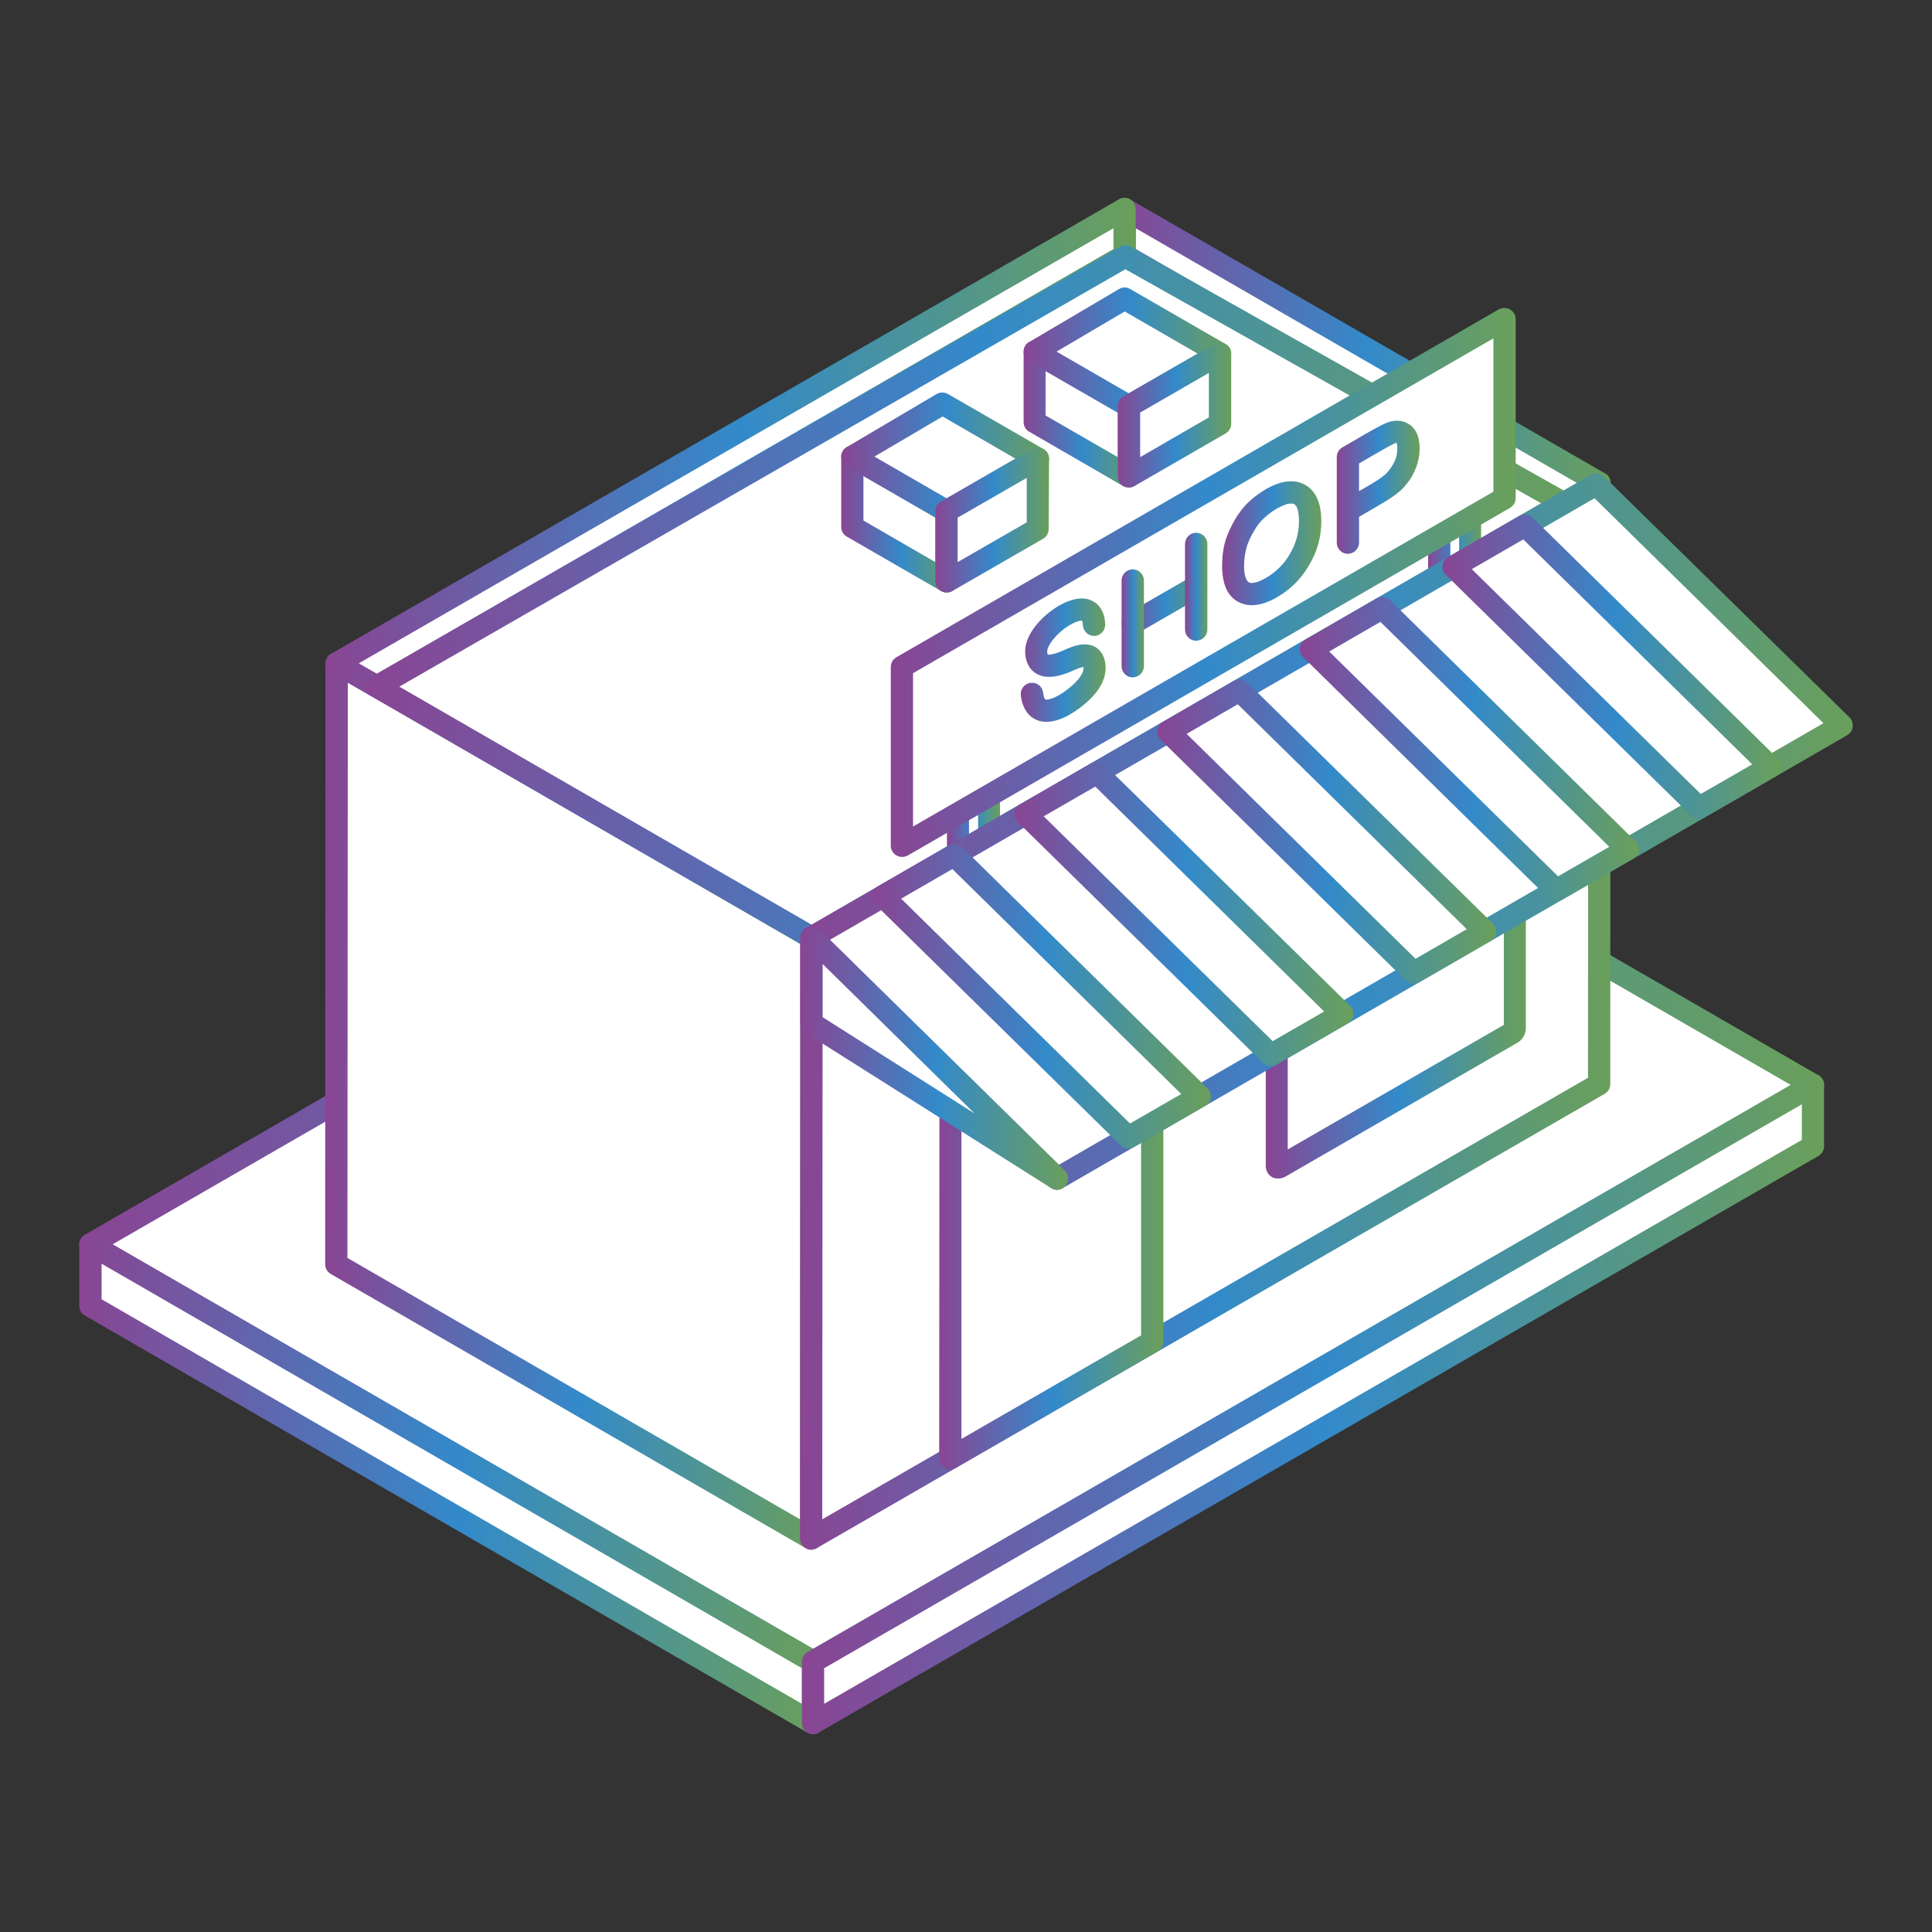 <?xml version="1.0" encoding="iso-8859-1"?>
<!-- Generator: Adobe Illustrator 26.0.3, SVG Export Plug-In . SVG Version: 6.00 Build 0)  -->
<svg version="1.1" xmlns="http://www.w3.org/2000/svg" xmlns:xlink="http://www.w3.org/1999/xlink" x="0px" y="0px"
	 viewBox="0 0 80 80" style="enable-background:new 0 0 80 80;" xml:space="preserve">
<rect x="0" y="0" width="80" height="80" fill="#333333" stroke="none"/>
<g id="Shopping_34">
	<g>
		<polygon style="fill-rule:evenodd;clip-rule:evenodd;fill:#FFFFFF;" points="75.078,44.927 45.141,27.648 3.735,51.527 
			33.671,68.81 		"/>
		<linearGradient id="SVGID_1_" gradientUnits="userSpaceOnUse" x1="3.281" y1="48.23" x2="75.532" y2="48.23">
			<stop  offset="0" style="stop-color:#894593"/>
			<stop  offset="0.51" style="stop-color:#338ACA"/>
			<stop  offset="0.999" style="stop-color:#6A9F5B"/>
			<stop  offset="1" style="stop-color:#5F9F55"/>
		</linearGradient>
		<path style="fill-rule:evenodd;clip-rule:evenodd;fill:url(#SVGID_1_);" d="M4.66,51.527l29.011,16.751l40.485-23.351
			L45.141,28.181L4.66,51.527L4.66,51.527z M33.671,69.273c-0.078,0-0.156-0.024-0.235-0.063L3.516,51.927
			c-0.142-0.082-0.235-0.231-0.235-0.4c0-0.16,0.094-0.317,0.235-0.399l41.394-23.88c0.141-0.078,0.322-0.082,0.467,0l29.924,17.279
			c0.141,0.086,0.231,0.235,0.231,0.4c0,0.164-0.09,0.318-0.231,0.4L33.907,69.21C33.828,69.249,33.75,69.273,33.671,69.273z"/>
		<polygon style="fill-rule:evenodd;clip-rule:evenodd;fill:#FFFFFF;" points="33.671,68.81 3.735,51.527 3.735,54.068 
			33.671,71.346 		"/>
		
			<linearGradient id="SVGID_00000127041659495664837930000016060818712219822214_" gradientUnits="userSpaceOnUse" x1="3.281" y1="61.439" x2="34.126" y2="61.439">
			<stop  offset="0" style="stop-color:#894593"/>
			<stop  offset="0.51" style="stop-color:#338ACA"/>
			<stop  offset="0.999" style="stop-color:#6A9F5B"/>
			<stop  offset="1" style="stop-color:#5F9F55"/>
		</linearGradient>
		<path style="fill-rule:evenodd;clip-rule:evenodd;fill:url(#SVGID_00000127041659495664837930000016060818712219822214_);" d="
			M4.206,53.801l28.999,16.75v-1.474L4.206,52.327V53.801L4.206,53.801z M33.671,71.809c-0.078,0-0.156-0.023-0.235-0.063
			L3.504,54.468c-0.145-0.086-0.223-0.235-0.223-0.4v-2.54c0-0.164,0.094-0.317,0.235-0.399c0.145-0.079,0.313-0.079,0.455,0
			L33.907,68.41c0.141,0.083,0.219,0.236,0.219,0.4v2.536c0,0.165-0.089,0.317-0.235,0.4C33.828,71.786,33.75,71.809,33.671,71.809z
			"/>
		<polygon style="fill-rule:evenodd;clip-rule:evenodd;fill:#FFFFFF;" points="33.671,71.346 75.078,47.463 75.078,44.927 
			33.671,68.81 		"/>
		
			<linearGradient id="SVGID_00000044875661573042071630000001079570920183033272_" gradientUnits="userSpaceOnUse" x1="33.205" y1="58.138" x2="75.532" y2="58.138">
			<stop  offset="0" style="stop-color:#894593"/>
			<stop  offset="0.51" style="stop-color:#338ACA"/>
			<stop  offset="0.999" style="stop-color:#6A9F5B"/>
			<stop  offset="1" style="stop-color:#5F9F55"/>
		</linearGradient>
		<path style="fill-rule:evenodd;clip-rule:evenodd;fill:url(#SVGID_00000044875661573042071630000001079570920183033272_);" d="
			M34.126,69.077v1.474L74.611,47.2v-1.474L34.126,69.077L34.126,69.077z M33.671,71.809c-0.078,0-0.156-0.023-0.235-0.063
			c-0.141-0.083-0.231-0.235-0.231-0.4V68.81c0-0.164,0.09-0.317,0.231-0.4l41.406-23.883c0.145-0.079,0.314-0.082,0.471,0
			c0.129,0.086,0.219,0.235,0.219,0.4v2.54c0,0.16-0.09,0.313-0.231,0.396l-41.41,23.883C33.828,71.786,33.75,71.809,33.671,71.809z
			"/>
		<polygon style="fill-rule:evenodd;clip-rule:evenodd;fill:#FFFFFF;" points="33.581,63.707 13.919,52.355 13.943,27.467 
			33.609,38.823 		"/>
		
			<linearGradient id="SVGID_00000182529462446110359050000013893777037358150021_" gradientUnits="userSpaceOnUse" x1="13.465" y1="45.588" x2="34.064" y2="45.588">
			<stop  offset="0" style="stop-color:#894593"/>
			<stop  offset="0.51" style="stop-color:#338ACA"/>
			<stop  offset="0.999" style="stop-color:#6A9F5B"/>
			<stop  offset="1" style="stop-color:#5F9F55"/>
		</linearGradient>
		<path style="fill-rule:evenodd;clip-rule:evenodd;fill:url(#SVGID_00000182529462446110359050000013893777037358150021_);" d="
			M14.386,52.088l18.741,10.823l0.012-23.822L14.402,28.267L14.386,52.088L14.386,52.088z M33.581,64.169
			c-0.078,0-0.157-0.023-0.219-0.063L13.7,52.755c-0.145-0.083-0.235-0.235-0.235-0.4l0.011-24.888c0-0.164,0.09-0.317,0.235-0.395
			c0.14-0.086,0.31-0.086,0.455,0l19.662,11.352c0.142,0.082,0.236,0.235,0.236,0.399l-0.016,24.884c0,0.164-0.091,0.317-0.232,0.4
			C33.75,64.146,33.671,64.169,33.581,64.169z"/>
		<polygon style="fill-rule:evenodd;clip-rule:evenodd;fill:#FFFFFF;" points="33.581,63.707 33.609,38.82 66.234,20.008 
			66.223,44.895 		"/>
		
			<linearGradient id="SVGID_00000166657969491040125760000013513041177945237905_" gradientUnits="userSpaceOnUse" x1="33.127" y1="41.858" x2="66.689" y2="41.858">
			<stop  offset="0" style="stop-color:#894593"/>
			<stop  offset="0.51" style="stop-color:#338ACA"/>
			<stop  offset="0.999" style="stop-color:#6A9F5B"/>
			<stop  offset="1" style="stop-color:#5F9F55"/>
		</linearGradient>
		<path style="fill-rule:evenodd;clip-rule:evenodd;fill:url(#SVGID_00000166657969491040125760000013513041177945237905_);" d="
			M34.064,39.086l-0.016,23.825l31.708-18.283l0.012-23.825L34.064,39.086L34.064,39.086z M33.581,64.169
			c-0.078,0-0.157-0.023-0.219-0.063c-0.145-0.082-0.235-0.235-0.235-0.4l0.012-24.887c0-0.165,0.09-0.314,0.235-0.4l32.625-18.811
			c0.145-0.082,0.314-0.082,0.47,0c0.141,0.083,0.22,0.235,0.22,0.4l-0.012,24.887c0,0.165-0.09,0.318-0.235,0.4L33.817,64.107
			C33.75,64.146,33.671,64.169,33.581,64.169z"/>
		<polygon style="fill-rule:evenodd;clip-rule:evenodd;fill:#FFFFFF;" points="46.572,8.652 66.234,20.008 64.572,20.965 
			46.572,10.577 		"/>
		
			<linearGradient id="SVGID_00000021803336806557531830000009043171509311816361_" gradientUnits="userSpaceOnUse" x1="46.105" y1="14.809" x2="66.689" y2="14.809">
			<stop  offset="0" style="stop-color:#894593"/>
			<stop  offset="0.51" style="stop-color:#338ACA"/>
			<stop  offset="0.999" style="stop-color:#6A9F5B"/>
			<stop  offset="1" style="stop-color:#5F9F55"/>
		</linearGradient>
		<path style="fill-rule:evenodd;clip-rule:evenodd;fill:url(#SVGID_00000021803336806557531830000009043171509311816361_);" d="
			M47.027,10.31l17.545,10.125l0.741-0.427L47.027,9.451V10.31L47.027,10.31z M64.572,21.427c-0.09,0-0.168-0.02-0.235-0.062
			l-18-10.388c-0.142-0.083-0.232-0.235-0.232-0.4V8.652c0-0.165,0.09-0.318,0.232-0.396c0.145-0.086,0.314-0.086,0.455,0
			l19.678,11.352c0.141,0.083,0.22,0.235,0.22,0.4c0,0.165-0.091,0.313-0.22,0.4l-1.677,0.956
			C64.725,21.407,64.651,21.427,64.572,21.427z"/>
		<polygon style="fill-rule:evenodd;clip-rule:evenodd;fill:#FFFFFF;" points="15.609,28.427 13.943,27.467 46.572,8.652 
			46.572,10.577 		"/>
		
			<linearGradient id="SVGID_00000116930505578062630260000001355517454323870865_" gradientUnits="userSpaceOnUse" x1="13.477" y1="18.541" x2="47.027" y2="18.541">
			<stop  offset="0" style="stop-color:#894593"/>
			<stop  offset="0.51" style="stop-color:#338ACA"/>
			<stop  offset="0.999" style="stop-color:#6A9F5B"/>
			<stop  offset="1" style="stop-color:#5F9F55"/>
		</linearGradient>
		<path style="fill-rule:evenodd;clip-rule:evenodd;fill:url(#SVGID_00000116930505578062630260000001355517454323870865_);" d="
			M14.856,27.467l0.753,0.431L46.105,10.31V9.451L14.856,27.467L14.856,27.467z M15.609,28.89c-0.079,0-0.153-0.02-0.232-0.059
			l-1.666-0.964c-0.145-0.082-0.235-0.235-0.235-0.4c0-0.164,0.09-0.317,0.235-0.395L46.337,8.252
			c0.145-0.083,0.314-0.083,0.471,0.004c0.129,0.078,0.219,0.231,0.219,0.396v1.925c0,0.164-0.091,0.317-0.235,0.4L15.832,28.832
			C15.766,28.871,15.687,28.89,15.609,28.89z"/>
		<polygon style="fill-rule:evenodd;clip-rule:evenodd;fill:#FFFFFF;" points="33.609,38.82 15.609,28.427 46.599,10.62 
			64.752,20.835 		"/>
		
			<linearGradient id="SVGID_00000074409650921045182920000007273776404175631011_" gradientUnits="userSpaceOnUse" x1="15.143" y1="24.72" x2="65.207" y2="24.72">
			<stop  offset="0" style="stop-color:#894593"/>
			<stop  offset="0.51" style="stop-color:#338ACA"/>
			<stop  offset="0.999" style="stop-color:#6A9F5B"/>
			<stop  offset="1" style="stop-color:#5F9F55"/>
		</linearGradient>
		<path style="fill-rule:evenodd;clip-rule:evenodd;fill:url(#SVGID_00000074409650921045182920000007273776404175631011_);" d="
			M16.534,28.432l17.075,9.858l30.207-17.451l-17.217-9.69L16.534,28.432L16.534,28.432z M33.609,39.282
			c-0.078,0-0.173-0.02-0.235-0.063L15.378,28.827c-0.145-0.078-0.235-0.23-0.235-0.4c0-0.164,0.089-0.314,0.235-0.396
			l30.987-17.812c0.141-0.082,0.314-0.082,0.455-0.003l18.153,10.219c0.145,0.082,0.235,0.231,0.235,0.395
			c0,0.169-0.09,0.322-0.235,0.404L33.828,39.219C33.766,39.262,33.687,39.282,33.609,39.282z"/>
		<polygon style="fill-rule:evenodd;clip-rule:evenodd;fill:#FFFFFF;" points="46.741,19.725 42.84,17.472 42.84,14.564 
			46.741,16.817 		"/>
		
			<linearGradient id="SVGID_00000139262320026853494490000001518378809848162213_" gradientUnits="userSpaceOnUse" x1="42.386" y1="17.147" x2="47.211" y2="17.147">
			<stop  offset="0" style="stop-color:#894593"/>
			<stop  offset="0.51" style="stop-color:#338ACA"/>
			<stop  offset="0.999" style="stop-color:#6A9F5B"/>
			<stop  offset="1" style="stop-color:#5F9F55"/>
		</linearGradient>
		<path style="fill-rule:evenodd;clip-rule:evenodd;fill:url(#SVGID_00000139262320026853494490000001518378809848162213_);" d="
			M43.295,17.205l2.991,1.725v-1.846l-2.991-1.72V17.205L43.295,17.205z M46.741,20.188c-0.079,0-0.157-0.023-0.236-0.062
			l-3.896-2.254c-0.145-0.082-0.223-0.235-0.223-0.4v-2.908c0-0.165,0.078-0.318,0.223-0.396c0.142-0.082,0.322-0.082,0.466,0
			l3.901,2.25c0.145,0.083,0.235,0.235,0.235,0.4v2.908c0,0.165-0.091,0.318-0.235,0.4C46.897,20.165,46.819,20.188,46.741,20.188z"
			/>
		<polygon style="fill-rule:evenodd;clip-rule:evenodd;fill:#FFFFFF;" points="46.741,16.817 42.84,14.564 46.572,12.364 
			50.512,14.641 		"/>
		
			<linearGradient id="SVGID_00000083078689884059964470000013362848696236429990_" gradientUnits="userSpaceOnUse" x1="42.386" y1="14.591" x2="50.982" y2="14.591">
			<stop  offset="0" style="stop-color:#894593"/>
			<stop  offset="0.51" style="stop-color:#338ACA"/>
			<stop  offset="0.999" style="stop-color:#6A9F5B"/>
			<stop  offset="1" style="stop-color:#5F9F55"/>
		</linearGradient>
		<path style="fill-rule:evenodd;clip-rule:evenodd;fill:url(#SVGID_00000083078689884059964470000013362848696236429990_);" d="
			M43.75,14.559l2.991,1.729l2.85-1.647l-3.019-1.744L43.75,14.559L43.75,14.559z M46.741,17.28c-0.079,0-0.157-0.024-0.236-0.063
			l-3.896-2.254c-0.145-0.082-0.223-0.235-0.223-0.396c0-0.164,0.078-0.314,0.223-0.4l3.728-2.199
			c0.145-0.087,0.314-0.087,0.455-0.004l3.955,2.281c0.145,0.082,0.235,0.232,0.235,0.396c0,0.165-0.091,0.318-0.235,0.404
			l-3.771,2.172C46.897,17.256,46.819,17.28,46.741,17.28z"/>
		<polygon style="fill-rule:evenodd;clip-rule:evenodd;fill:#FFFFFF;" points="46.741,16.817 50.512,14.646 50.512,17.55 
			46.741,19.725 		"/>
		
			<linearGradient id="SVGID_00000031184061358250583590000009357896087252282786_" gradientUnits="userSpaceOnUse" x1="46.286" y1="17.186" x2="50.982" y2="17.186">
			<stop  offset="0" style="stop-color:#894593"/>
			<stop  offset="0.51" style="stop-color:#338ACA"/>
			<stop  offset="0.999" style="stop-color:#6A9F5B"/>
			<stop  offset="1" style="stop-color:#5F9F55"/>
		</linearGradient>
		<path style="fill-rule:evenodd;clip-rule:evenodd;fill:url(#SVGID_00000031184061358250583590000009357896087252282786_);" d="
			M47.211,17.084v1.846l2.846-1.647v-1.842L47.211,17.084L47.211,17.084z M46.741,20.188c-0.079,0-0.157-0.023-0.236-0.062
			c-0.141-0.082-0.219-0.235-0.219-0.4v-2.908c0-0.165,0.078-0.317,0.219-0.4l3.787-2.172c0.141-0.082,0.314-0.082,0.455,0
			c0.145,0.082,0.235,0.232,0.235,0.4v2.905c0,0.164-0.091,0.317-0.235,0.399l-3.771,2.176
			C46.897,20.165,46.819,20.188,46.741,20.188z"/>
		<polygon style="fill-rule:evenodd;clip-rule:evenodd;fill:#FFFFFF;" points="39.199,24.072 35.299,21.819 35.299,18.914 
			39.199,21.168 		"/>
		
			<linearGradient id="SVGID_00000023998051653609577340000011713269543174111124_" gradientUnits="userSpaceOnUse" x1="34.833" y1="21.494" x2="39.654" y2="21.494">
			<stop  offset="0" style="stop-color:#894593"/>
			<stop  offset="0.51" style="stop-color:#338ACA"/>
			<stop  offset="0.999" style="stop-color:#6A9F5B"/>
			<stop  offset="1" style="stop-color:#5F9F55"/>
		</linearGradient>
		<path style="fill-rule:evenodd;clip-rule:evenodd;fill:url(#SVGID_00000023998051653609577340000011713269543174111124_);" d="
			M35.753,21.553l2.979,1.725v-1.846l-2.979-1.721V21.553L35.753,21.553z M39.199,24.535c-0.079,0-0.153-0.019-0.232-0.062
			l-3.904-2.254c-0.141-0.078-0.23-0.235-0.23-0.4v-2.905c0-0.169,0.089-0.317,0.23-0.4c0.145-0.082,0.326-0.082,0.471,0
			l3.901,2.254c0.14,0.082,0.219,0.232,0.219,0.4v2.904c0,0.165-0.079,0.318-0.219,0.4C39.356,24.516,39.277,24.535,39.199,24.535z"
			/>
		<polygon style="fill-rule:evenodd;clip-rule:evenodd;fill:#FFFFFF;" points="39.199,21.168 35.299,18.914 39.018,16.711 
			42.97,18.993 		"/>
		
			<linearGradient id="SVGID_00000006700679902211886250000004410441591207629486_" gradientUnits="userSpaceOnUse" x1="34.833" y1="18.94" x2="43.44" y2="18.94">
			<stop  offset="0" style="stop-color:#894593"/>
			<stop  offset="0.51" style="stop-color:#338ACA"/>
			<stop  offset="0.999" style="stop-color:#6A9F5B"/>
			<stop  offset="1" style="stop-color:#5F9F55"/>
		</linearGradient>
		<path style="fill-rule:evenodd;clip-rule:evenodd;fill:url(#SVGID_00000006700679902211886250000004410441591207629486_);" d="
			M36.208,18.906l2.991,1.729l2.85-1.642l-3.018-1.748L36.208,18.906L36.208,18.906z M39.199,21.627
			c-0.079,0-0.153-0.02-0.232-0.063l-3.904-2.254c-0.141-0.078-0.23-0.231-0.23-0.396c0-0.165,0.089-0.313,0.23-0.4l3.72-2.199
			c0.142-0.082,0.326-0.082,0.471,0l3.951,2.277c0.145,0.082,0.235,0.235,0.235,0.4c0,0.164-0.091,0.313-0.235,0.4l-3.77,2.175
			C39.356,21.607,39.277,21.627,39.199,21.627z"/>
		<polygon style="fill-rule:evenodd;clip-rule:evenodd;fill:#FFFFFF;" points="39.199,21.168 42.97,18.993 42.97,21.897 
			39.199,24.072 		"/>
		
			<linearGradient id="SVGID_00000026857078267541551000000001661701501429805468_" gradientUnits="userSpaceOnUse" x1="38.732" y1="21.533" x2="43.44" y2="21.533">
			<stop  offset="0" style="stop-color:#894593"/>
			<stop  offset="0.51" style="stop-color:#338ACA"/>
			<stop  offset="0.999" style="stop-color:#6A9F5B"/>
			<stop  offset="1" style="stop-color:#5F9F55"/>
		</linearGradient>
		<path style="fill-rule:evenodd;clip-rule:evenodd;fill:url(#SVGID_00000026857078267541551000000001661701501429805468_);" d="
			M39.653,21.435v1.842l2.861-1.647v-1.842L39.653,21.435L39.653,21.435z M39.199,24.535c-0.079,0-0.153-0.019-0.232-0.062
			c-0.145-0.082-0.235-0.235-0.235-0.4v-2.904c0-0.168,0.091-0.318,0.235-0.4l3.771-2.176c0.142-0.082,0.326-0.082,0.466,0
			c0.145,0.082,0.235,0.235,0.235,0.4l-0.016,2.905c0,0.168-0.075,0.317-0.22,0.404l-3.77,2.172
			C39.356,24.516,39.277,24.535,39.199,24.535z"/>
		<polygon style="fill-rule:evenodd;clip-rule:evenodd;fill:#FFFFFF;" points="39.356,60.383 47.705,55.562 47.717,39.732 
			39.356,44.555 		"/>
		
			<linearGradient id="SVGID_00000005970220289876895860000009404860133379631503_" gradientUnits="userSpaceOnUse" x1="38.889" y1="50.06" x2="48.171" y2="50.06">
			<stop  offset="0" style="stop-color:#894593"/>
			<stop  offset="0.51" style="stop-color:#338ACA"/>
			<stop  offset="0.999" style="stop-color:#6A9F5B"/>
			<stop  offset="1" style="stop-color:#5F9F55"/>
		</linearGradient>
		<path style="fill-rule:evenodd;clip-rule:evenodd;fill:url(#SVGID_00000005970220289876895860000009404860133379631503_);" d="
			M39.81,44.821v14.762l7.44-4.288V40.532L39.81,44.821L39.81,44.821z M39.356,60.845c-0.09,0-0.169-0.02-0.235-0.063
			c-0.141-0.082-0.231-0.231-0.231-0.4l0.011-15.828c0-0.165,0.079-0.314,0.22-0.396l8.362-4.825c0.144-0.079,0.313-0.079,0.458,0
			c0.141,0.086,0.231,0.235,0.231,0.399v15.829c0,0.164-0.09,0.317-0.231,0.399l-8.365,4.822
			C39.512,60.826,39.434,60.845,39.356,60.845z"/>
		<path style="fill-rule:evenodd;clip-rule:evenodd;fill:#FFFFFF;" d="M62.726,33.143v9.439c0,0.067-0.055,0.149-0.106,0.18
			l-9.651,5.571c-0.05,0.035-0.101,0.008-0.101-0.059v-9.439c0-0.067,0.051-0.148,0.101-0.18l9.651-5.574
			C62.671,33.049,62.726,33.077,62.726,33.143z"/>
		
			<linearGradient id="SVGID_00000181809964302744826470000007569513968169878673_" gradientUnits="userSpaceOnUse" x1="52.413" y1="40.709" x2="63.181" y2="40.709">
			<stop  offset="0" style="stop-color:#894593"/>
			<stop  offset="0.51" style="stop-color:#338ACA"/>
			<stop  offset="0.999" style="stop-color:#6A9F5B"/>
			<stop  offset="1" style="stop-color:#5F9F55"/>
		</linearGradient>
		<path style="fill-rule:evenodd;clip-rule:evenodd;fill:url(#SVGID_00000181809964302744826470000007569513968169878673_);" d="
			M53.322,38.98v8.616l8.949-5.158v-8.616L53.322,38.98L53.322,38.98z M52.919,48.8c-0.091,0-0.18-0.02-0.247-0.059
			c-0.168-0.094-0.259-0.271-0.259-0.466v-9.439c0-0.231,0.13-0.462,0.326-0.58l9.646-5.57c0.145-0.087,0.404-0.09,0.534-0.008
			c0.172,0.094,0.262,0.267,0.262,0.466v9.439c0,0.231-0.133,0.463-0.325,0.58l-9.651,5.571C53.126,48.776,53.024,48.8,52.919,48.8z
			"/>
		<polygon style="fill-rule:evenodd;clip-rule:evenodd;fill:#FFFFFF;" points="38.34,34.418 37.705,34.053 38.368,33.649 
			39.018,34.025 		"/>
		
			<linearGradient id="SVGID_00000099619658345080790360000005482033324616153250_" gradientUnits="userSpaceOnUse" x1="37.251" y1="34.034" x2="39.485" y2="34.034">
			<stop  offset="0" style="stop-color:#894593"/>
			<stop  offset="0.51" style="stop-color:#338ACA"/>
			<stop  offset="0.999" style="stop-color:#6A9F5B"/>
			<stop  offset="1" style="stop-color:#5F9F55"/>
		</linearGradient>
		<path style="fill-rule:evenodd;clip-rule:evenodd;fill:url(#SVGID_00000099619658345080790360000005482033324616153250_);" d="
			M38.34,34.88c-0.079,0-0.157-0.024-0.235-0.063l-0.623-0.365c-0.141-0.082-0.231-0.231-0.231-0.396c0-0.16,0.078-0.313,0.219-0.4
			l0.663-0.404c0.145-0.086,0.325-0.086,0.47-0.004l0.651,0.376c0.14,0.082,0.231,0.235,0.231,0.4c0,0.165-0.091,0.313-0.231,0.396
			l-0.678,0.396C38.497,34.856,38.419,34.88,38.34,34.88z"/>
		<polygon style="fill-rule:evenodd;clip-rule:evenodd;fill:#FFFFFF;" points="39.669,33.684 40.955,32.944 40.955,34.653 
			39.669,35.394 		"/>
		
			<linearGradient id="SVGID_00000048472229035956426020000012540900935328824248_" gradientUnits="userSpaceOnUse" x1="39.211" y1="34.169" x2="41.41" y2="34.169">
			<stop  offset="0" style="stop-color:#894593"/>
			<stop  offset="0.51" style="stop-color:#338ACA"/>
			<stop  offset="0.999" style="stop-color:#6A9F5B"/>
			<stop  offset="1" style="stop-color:#5F9F55"/>
		</linearGradient>
		<path style="fill-rule:evenodd;clip-rule:evenodd;fill:url(#SVGID_00000048472229035956426020000012540900935328824248_);" d="
			M40.124,33.951v0.647l0.376-0.211v-0.647L40.124,33.951L40.124,33.951z M39.669,35.856c-0.079,0-0.157-0.019-0.235-0.063
			c-0.145-0.082-0.223-0.23-0.223-0.399v-1.71c0-0.161,0.078-0.314,0.223-0.4l1.285-0.741c0.145-0.078,0.325-0.082,0.47,0
			c0.141,0.083,0.22,0.235,0.22,0.4v1.709c0,0.164-0.079,0.317-0.22,0.399l-1.29,0.745C39.822,35.837,39.744,35.856,39.669,35.856z"
			/>
		<polygon style="fill-rule:evenodd;clip-rule:evenodd;fill:#FFFFFF;" points="59.59,22.105 60.876,21.364 60.876,23.07 
			59.59,23.814 		"/>
		
			<linearGradient id="SVGID_00000142871336372262647330000012823701174220046466_" gradientUnits="userSpaceOnUse" x1="59.136" y1="22.59" x2="61.331" y2="22.59">
			<stop  offset="0" style="stop-color:#894593"/>
			<stop  offset="0.51" style="stop-color:#338ACA"/>
			<stop  offset="0.999" style="stop-color:#6A9F5B"/>
			<stop  offset="1" style="stop-color:#5F9F55"/>
		</linearGradient>
		<path style="fill-rule:evenodd;clip-rule:evenodd;fill:url(#SVGID_00000142871336372262647330000012823701174220046466_);" d="
			M60.056,22.371v0.643l0.364-0.212V22.16L60.056,22.371L60.056,22.371z M59.59,24.277c-0.078,0-0.157-0.024-0.235-0.063
			c-0.142-0.083-0.22-0.235-0.22-0.4v-1.709c0-0.165,0.078-0.318,0.22-0.396l1.289-0.745c0.142-0.083,0.322-0.083,0.467,0
			c0.144,0.082,0.219,0.231,0.219,0.4v1.705c0,0.164-0.075,0.317-0.219,0.4l-1.286,0.745C59.747,24.252,59.668,24.277,59.59,24.277z
			"/>
		<polygon style="fill-rule:evenodd;clip-rule:evenodd;fill:#FFFFFF;" points="37.352,27.613 62.295,13.211 62.295,20.623 
			37.352,35.025 		"/>
		
			<linearGradient id="SVGID_00000129887045510718074080000007619139230031377029_" gradientUnits="userSpaceOnUse" x1="36.886" y1="24.118" x2="62.762" y2="24.118">
			<stop  offset="0" style="stop-color:#894593"/>
			<stop  offset="0.51" style="stop-color:#338ACA"/>
			<stop  offset="0.999" style="stop-color:#6A9F5B"/>
			<stop  offset="1" style="stop-color:#5F9F55"/>
		</linearGradient>
		<path style="fill-rule:evenodd;clip-rule:evenodd;fill:url(#SVGID_00000129887045510718074080000007619139230031377029_);" d="
			M37.807,27.875v6.35L61.84,20.36v-6.35L37.807,27.875L37.807,27.875z M37.352,35.484c-0.078,0-0.157-0.02-0.231-0.063
			c-0.145-0.082-0.235-0.231-0.235-0.396v-7.412c0-0.165,0.091-0.318,0.235-0.4l24.938-14.402c0.145-0.078,0.325-0.078,0.471,0.004
			c0.141,0.082,0.232,0.236,0.232,0.396v7.412c0,0.169-0.091,0.318-0.232,0.405L37.588,35.425
			C37.509,35.464,37.431,35.484,37.352,35.484z"/>
		
			<linearGradient id="SVGID_00000108299798061825791260000016310766129228244877_" gradientUnits="userSpaceOnUse" x1="55.353" y1="20.177" x2="58.782" y2="20.177">
			<stop  offset="0" style="stop-color:#894593"/>
			<stop  offset="0.51" style="stop-color:#338ACA"/>
			<stop  offset="0.999" style="stop-color:#6A9F5B"/>
			<stop  offset="1" style="stop-color:#5F9F55"/>
		</linearGradient>
		<path style="fill-rule:evenodd;clip-rule:evenodd;fill:url(#SVGID_00000108299798061825791260000016310766129228244877_);" d="
			M56.274,19.192v1.145l0.404-0.232c0.271-0.16,0.482-0.294,0.623-0.411c0.09-0.067,0.18-0.161,0.259-0.282
			c0.094-0.114,0.157-0.244,0.224-0.396c0.05-0.142,0.078-0.29,0.078-0.451c0-0.18-0.039-0.235-0.039-0.235
			c-0.055,0.027-0.196,0.074-0.717,0.38L56.274,19.192L56.274,19.192z M55.808,22.932c-0.251,0-0.455-0.208-0.455-0.463v-3.544
			c0-0.165,0.09-0.317,0.232-0.4l1.054-0.612c0.584-0.333,0.78-0.415,0.898-0.447c0.427-0.121,0.717,0.02,0.898,0.165
			c0.231,0.196,0.349,0.514,0.349,0.933c0,0.274-0.051,0.537-0.141,0.78c-0.09,0.232-0.196,0.439-0.337,0.619
			c-0.134,0.181-0.275,0.329-0.431,0.447c-0.169,0.141-0.416,0.302-0.741,0.49l-0.858,0.502v1.066
			C56.274,22.725,56.066,22.932,55.808,22.932z"/>
		
			<linearGradient id="SVGID_00000096765447610883867570000003231896786103176873_" gradientUnits="userSpaceOnUse" x1="50.606" y1="22.494" x2="54.714" y2="22.494">
			<stop  offset="0" style="stop-color:#894593"/>
			<stop  offset="0.51" style="stop-color:#338ACA"/>
			<stop  offset="0.999" style="stop-color:#6A9F5B"/>
			<stop  offset="1" style="stop-color:#5F9F55"/>
		</linearGradient>
		<path style="fill-rule:evenodd;clip-rule:evenodd;fill:url(#SVGID_00000096765447610883867570000003231896786103176873_);" d="
			M53.463,20.85c-0.153,0-0.348,0.071-0.584,0.205c-0.235,0.137-0.427,0.29-0.612,0.47c-0.129,0.129-0.247,0.294-0.349,0.478
			c-0.117,0.192-0.207,0.385-0.274,0.576c-0.079,0.255-0.13,0.541-0.13,0.855c0,0.36,0.079,0.611,0.196,0.679
			c0.13,0.07,0.388,0.003,0.713-0.184c0.415-0.244,0.741-0.565,0.988-0.988c0.247-0.423,0.377-0.87,0.377-1.365
			c0-0.372-0.075-0.631-0.193-0.697C53.557,20.858,53.518,20.85,53.463,20.85L53.463,20.85z M51.841,25.061
			c-0.208,0-0.392-0.047-0.573-0.141c-0.443-0.239-0.662-0.741-0.662-1.486c0-0.412,0.05-0.796,0.168-1.144
			c0.09-0.252,0.208-0.506,0.349-0.753c0.145-0.251,0.313-0.47,0.482-0.655c0.235-0.239,0.509-0.446,0.807-0.623
			c0.636-0.364,1.172-0.427,1.611-0.192c0.455,0.243,0.69,0.749,0.69,1.509c0,0.655-0.169,1.271-0.51,1.831
			c-0.321,0.556-0.764,1-1.313,1.317C52.503,24.947,52.15,25.061,51.841,25.061z"/>
		
			<linearGradient id="SVGID_00000026842084580871203800000008442156971989384101_" gradientUnits="userSpaceOnUse" x1="46.445" y1="25.054" x2="49.99" y2="25.054">
			<stop  offset="0" style="stop-color:#894593"/>
			<stop  offset="0.51" style="stop-color:#338ACA"/>
			<stop  offset="0.999" style="stop-color:#6A9F5B"/>
			<stop  offset="1" style="stop-color:#5F9F55"/>
		</linearGradient>
		<path style="fill-rule:evenodd;clip-rule:evenodd;fill:url(#SVGID_00000026842084580871203800000008442156971989384101_);" d="
			M46.897,26.272c-0.156,0-0.313-0.083-0.392-0.232c-0.125-0.219-0.05-0.502,0.173-0.631l2.614-1.509
			c0.22-0.13,0.505-0.055,0.635,0.164c0.13,0.223,0.052,0.506-0.169,0.631l-2.626,1.513C47.066,26.253,46.976,26.272,46.897,26.272z
			"/>
		
			<linearGradient id="SVGID_00000142869940766727484370000014238297011082025600_" gradientUnits="userSpaceOnUse" x1="49.069" y1="24.296" x2="49.994" y2="24.296">
			<stop  offset="0" style="stop-color:#894593"/>
			<stop  offset="0.51" style="stop-color:#338ACA"/>
			<stop  offset="0.999" style="stop-color:#6A9F5B"/>
			<stop  offset="1" style="stop-color:#5F9F55"/>
		</linearGradient>
		<path style="fill-rule:evenodd;clip-rule:evenodd;fill:url(#SVGID_00000142869940766727484370000014238297011082025600_);" d="
			M49.524,26.531c-0.247,0-0.455-0.208-0.455-0.463v-3.544c0-0.255,0.208-0.463,0.455-0.463c0.263,0,0.47,0.208,0.47,0.463v3.544
			C49.994,26.323,49.786,26.531,49.524,26.531z"/>
		
			<linearGradient id="SVGID_00000034072727238989233710000016304161943542177920_" gradientUnits="userSpaceOnUse" x1="46.443" y1="25.811" x2="47.368" y2="25.811">
			<stop  offset="0" style="stop-color:#894593"/>
			<stop  offset="0.51" style="stop-color:#338ACA"/>
			<stop  offset="0.999" style="stop-color:#6A9F5B"/>
			<stop  offset="1" style="stop-color:#5F9F55"/>
		</linearGradient>
		<path style="fill-rule:evenodd;clip-rule:evenodd;fill:url(#SVGID_00000034072727238989233710000016304161943542177920_);" d="
			M46.897,28.048c-0.246,0-0.454-0.208-0.454-0.463v-3.548c0-0.254,0.208-0.462,0.454-0.462c0.259,0,0.471,0.208,0.471,0.462v3.548
			C47.368,27.84,47.156,28.048,46.897,28.048z"/>
		
			<linearGradient id="SVGID_00000157989094387986831920000011919192852994157974_" gradientUnits="userSpaceOnUse" x1="42.266" y1="27.336" x2="45.782" y2="27.336">
			<stop  offset="0" style="stop-color:#894593"/>
			<stop  offset="0.51" style="stop-color:#338ACA"/>
			<stop  offset="0.999" style="stop-color:#6A9F5B"/>
			<stop  offset="1" style="stop-color:#5F9F55"/>
		</linearGradient>
		<path style="fill-rule:evenodd;clip-rule:evenodd;fill:url(#SVGID_00000157989094387986831920000011919192852994157974_);" d="
			M43.334,29.89c-0.157,0-0.313-0.028-0.443-0.094c-0.247-0.114-0.545-0.381-0.623-1.012c-0.024-0.251,0.156-0.482,0.415-0.509
			c0.259-0.028,0.482,0.152,0.51,0.404c0.023,0.211,0.078,0.274,0.09,0.283c0.05,0.027,0.31,0,0.713-0.267
			c0.537-0.361,0.886-0.772,0.87-1.043c0.043-0.05-0.062-0.05-0.411,0.106c-0.431,0.196-1.07,0.419-1.548,0.133
			c-0.196-0.118-0.431-0.361-0.455-0.855c-0.039-0.67,0.533-1.344,1.09-1.752c0.274-0.208,1.004-0.666,1.599-0.443
			c0.223,0.086,0.6,0.33,0.623,1.015c0,0.255-0.191,0.466-0.439,0.474c-0.016,0-0.016,0-0.028,0c-0.247,0-0.443-0.196-0.455-0.443
			c-0.011-0.145-0.039-0.188-0.039-0.188c-0.079-0.016-0.427,0.079-0.831,0.412c-0.404,0.337-0.612,0.698-0.612,0.866
			c0.012,0.09,0.024,0.125,0.024,0.133c0,0,0.016,0,0.027,0c0.051,0,0.247-0.008,0.663-0.196c0.274-0.126,0.847-0.384,1.302-0.11
			c0.168,0.105,0.387,0.337,0.404,0.808c0.039,0.842-0.78,1.517-1.274,1.846C44.075,29.745,43.671,29.89,43.334,29.89z"/>
		<polygon style="fill-rule:evenodd;clip-rule:evenodd;fill:#FFFFFF;" points="33.609,38.823 66.093,20.059 76.261,30.039 
			43.766,48.803 		"/>
		
			<linearGradient id="SVGID_00000147204194143139501880000008552516957030639798_" gradientUnits="userSpaceOnUse" x1="33.145" y1="34.431" x2="76.719" y2="34.431">
			<stop  offset="0" style="stop-color:#894593"/>
			<stop  offset="0.51" style="stop-color:#338ACA"/>
			<stop  offset="0.999" style="stop-color:#6A9F5B"/>
			<stop  offset="1" style="stop-color:#5F9F55"/>
		</linearGradient>
		<path style="fill-rule:evenodd;clip-rule:evenodd;fill:url(#SVGID_00000147204194143139501880000008552516957030639798_);" d="
			M34.362,38.917l9.482,9.314l31.661-18.286l-9.479-9.314L34.362,38.917L34.362,38.917z M43.766,49.266
			c-0.118,0-0.235-0.047-0.325-0.133l-10.157-9.98c-0.106-0.102-0.157-0.247-0.133-0.388c0.016-0.145,0.094-0.271,0.223-0.341
			l32.495-18.765c0.173-0.106,0.404-0.075,0.549,0.071l10.169,9.98c0.101,0.102,0.145,0.247,0.129,0.388
			c-0.012,0.142-0.102,0.271-0.22,0.341l-32.5,18.764C43.919,49.246,43.844,49.266,43.766,49.266z"/>
		<polygon style="fill-rule:evenodd;clip-rule:evenodd;fill:#FFFFFF;" points="33.609,38.823 43.766,48.803 33.593,42.37 		"/>
		
			<linearGradient id="SVGID_00000164495183211221373070000010930768891706029735_" gradientUnits="userSpaceOnUse" x1="33.139" y1="43.813" x2="44.227" y2="43.813">
			<stop  offset="0" style="stop-color:#894593"/>
			<stop  offset="0.51" style="stop-color:#338ACA"/>
			<stop  offset="0.999" style="stop-color:#6A9F5B"/>
			<stop  offset="1" style="stop-color:#5F9F55"/>
		</linearGradient>
		<path style="fill-rule:evenodd;clip-rule:evenodd;fill:url(#SVGID_00000164495183211221373070000010930768891706029735_);" d="
			M34.064,42.12l6.291,3.987l-6.291-6.19V42.12L34.064,42.12z M43.766,49.266c-0.079,0-0.173-0.028-0.247-0.074l-10.172-6.432
			c-0.13-0.082-0.207-0.232-0.207-0.389V38.82c0-0.184,0.117-0.352,0.285-0.424c0.169-0.071,0.365-0.035,0.51,0.098l10.157,9.98
			c0.168,0.164,0.181,0.431,0.035,0.615C44.036,49.203,43.907,49.266,43.766,49.266z"/>
		<polygon style="fill-rule:evenodd;clip-rule:evenodd;fill:#FFFFFF;" points="36.561,37.118 39.512,35.409 49.681,45.394 
			46.717,47.098 		"/>
		
			<linearGradient id="SVGID_00000019650901371244362540000013307508009278454188_" gradientUnits="userSpaceOnUse" x1="36.099" y1="41.253" x2="50.138" y2="41.253">
			<stop  offset="0" style="stop-color:#894593"/>
			<stop  offset="0.51" style="stop-color:#338ACA"/>
			<stop  offset="0.999" style="stop-color:#6A9F5B"/>
			<stop  offset="1" style="stop-color:#5F9F55"/>
		</linearGradient>
		<path style="fill-rule:evenodd;clip-rule:evenodd;fill:url(#SVGID_00000019650901371244362540000013307508009278454188_);" d="
			M37.314,37.212l9.478,9.31l2.121-1.222l-9.478-9.314L37.314,37.212L37.314,37.212z M46.717,47.557
			c-0.118,0-0.235-0.043-0.313-0.13l-10.168-9.984c-0.106-0.098-0.157-0.243-0.129-0.385c0.011-0.144,0.101-0.27,0.219-0.341
			l2.952-1.705c0.18-0.105,0.415-0.078,0.561,0.067l10.156,9.984c0.102,0.102,0.157,0.243,0.141,0.389
			c-0.023,0.14-0.101,0.266-0.235,0.341l-2.951,1.706C46.886,47.537,46.792,47.557,46.717,47.557z"/>
		<polygon style="fill-rule:evenodd;clip-rule:evenodd;fill:#FFFFFF;" points="42.464,33.704 45.416,31.999 55.584,41.983 
			52.632,43.688 		"/>
		
			<linearGradient id="SVGID_00000116220819938055929140000015937855471528801178_" gradientUnits="userSpaceOnUse" x1="42.006" y1="37.842" x2="56.042" y2="37.842">
			<stop  offset="0" style="stop-color:#894593"/>
			<stop  offset="0.51" style="stop-color:#338ACA"/>
			<stop  offset="0.999" style="stop-color:#6A9F5B"/>
			<stop  offset="1" style="stop-color:#5F9F55"/>
		</linearGradient>
		<path style="fill-rule:evenodd;clip-rule:evenodd;fill:url(#SVGID_00000116220819938055929140000015937855471528801178_);" d="
			M43.217,33.802l9.482,9.31l2.132-1.227l-9.478-9.314L43.217,33.802L43.217,33.802z M52.632,44.147
			c-0.118,0-0.231-0.043-0.325-0.13l-10.168-9.984c-0.106-0.102-0.145-0.243-0.13-0.384c0.011-0.145,0.102-0.271,0.235-0.345
			l2.952-1.705c0.168-0.106,0.4-0.075,0.545,0.07l10.168,9.984c0.106,0.101,0.145,0.243,0.13,0.388
			c-0.012,0.141-0.102,0.266-0.231,0.337l-2.952,1.709C52.789,44.127,52.711,44.147,52.632,44.147z"/>
		<polygon style="fill-rule:evenodd;clip-rule:evenodd;fill:#FFFFFF;" points="48.368,30.294 51.331,28.588 61.488,38.568 
			58.535,40.274 		"/>
		
			<linearGradient id="SVGID_00000005261018042910390060000014851176846542556314_" gradientUnits="userSpaceOnUse" x1="47.911" y1="34.431" x2="61.949" y2="34.431">
			<stop  offset="0" style="stop-color:#894593"/>
			<stop  offset="0.51" style="stop-color:#338ACA"/>
			<stop  offset="0.999" style="stop-color:#6A9F5B"/>
			<stop  offset="1" style="stop-color:#5F9F55"/>
		</linearGradient>
		<path style="fill-rule:evenodd;clip-rule:evenodd;fill:url(#SVGID_00000005261018042910390060000014851176846542556314_);" d="
			M49.136,30.388l9.479,9.314l2.12-1.227l-9.482-9.313L49.136,30.388L49.136,30.388z M58.535,40.736
			c-0.117,0-0.231-0.043-0.325-0.134l-10.157-9.98c-0.101-0.101-0.152-0.242-0.14-0.387c0.027-0.142,0.105-0.267,0.235-0.342
			l2.951-1.705c0.181-0.106,0.404-0.075,0.545,0.07l10.172,9.984c0.102,0.098,0.153,0.243,0.125,0.384
			c-0.011,0.145-0.101,0.271-0.219,0.341l-2.952,1.705C58.692,40.716,58.614,40.736,58.535,40.736z"/>
		<polygon style="fill-rule:evenodd;clip-rule:evenodd;fill:#FFFFFF;" points="54.283,26.883 57.238,25.174 67.395,35.159 
			64.439,36.863 		"/>
		
			<linearGradient id="SVGID_00000162318018025266297990000013482045752998005396_" gradientUnits="userSpaceOnUse" x1="53.822" y1="31.02" x2="67.863" y2="31.02">
			<stop  offset="0" style="stop-color:#894593"/>
			<stop  offset="0.51" style="stop-color:#338ACA"/>
			<stop  offset="0.999" style="stop-color:#6A9F5B"/>
			<stop  offset="1" style="stop-color:#5F9F55"/>
		</linearGradient>
		<path style="fill-rule:evenodd;clip-rule:evenodd;fill:url(#SVGID_00000162318018025266297990000013482045752998005396_);" d="
			M55.039,26.977l9.478,9.31l2.12-1.223L57.16,25.75L55.039,26.977L55.039,26.977z M64.439,37.326c-0.114,0-0.231-0.047-0.321-0.133
			l-10.157-9.984c-0.106-0.098-0.157-0.243-0.133-0.385c0.016-0.144,0.09-0.27,0.223-0.341l2.952-1.705
			c0.181-0.105,0.404-0.078,0.556,0.071l10.156,9.979c0.106,0.103,0.157,0.244,0.145,0.389c-0.027,0.14-0.102,0.27-0.235,0.341
			l-2.952,1.706C64.595,37.302,64.517,37.326,64.439,37.326z"/>
		<polygon style="fill-rule:evenodd;clip-rule:evenodd;fill:#FFFFFF;" points="60.19,23.469 63.141,21.764 73.31,31.748 
			70.358,33.453 		"/>
		
			<linearGradient id="SVGID_00000132086667730919974960000000355870164124039054_" gradientUnits="userSpaceOnUse" x1="59.728" y1="27.607" x2="73.766" y2="27.607">
			<stop  offset="0" style="stop-color:#894593"/>
			<stop  offset="0.51" style="stop-color:#338ACA"/>
			<stop  offset="0.999" style="stop-color:#6A9F5B"/>
			<stop  offset="1" style="stop-color:#5F9F55"/>
		</linearGradient>
		<path style="fill-rule:evenodd;clip-rule:evenodd;fill:url(#SVGID_00000132086667730919974960000000355870164124039054_);" d="
			M60.943,23.567l9.482,9.31l2.132-1.227l-9.482-9.314L60.943,23.567L60.943,23.567z M70.358,33.912c-0.13,0-0.247-0.043-0.325-0.13
			l-10.169-9.984c-0.105-0.102-0.156-0.243-0.129-0.385c0.011-0.145,0.101-0.27,0.219-0.344l2.951-1.705
			c0.184-0.106,0.416-0.075,0.561,0.071l10.156,9.984c0.102,0.101,0.153,0.243,0.142,0.388c-0.028,0.141-0.106,0.266-0.232,0.341
			l-2.955,1.706C70.515,33.892,70.436,33.912,70.358,33.912z"/>
	</g>
</g>
<g id="Layer_1">
</g>
</svg>
